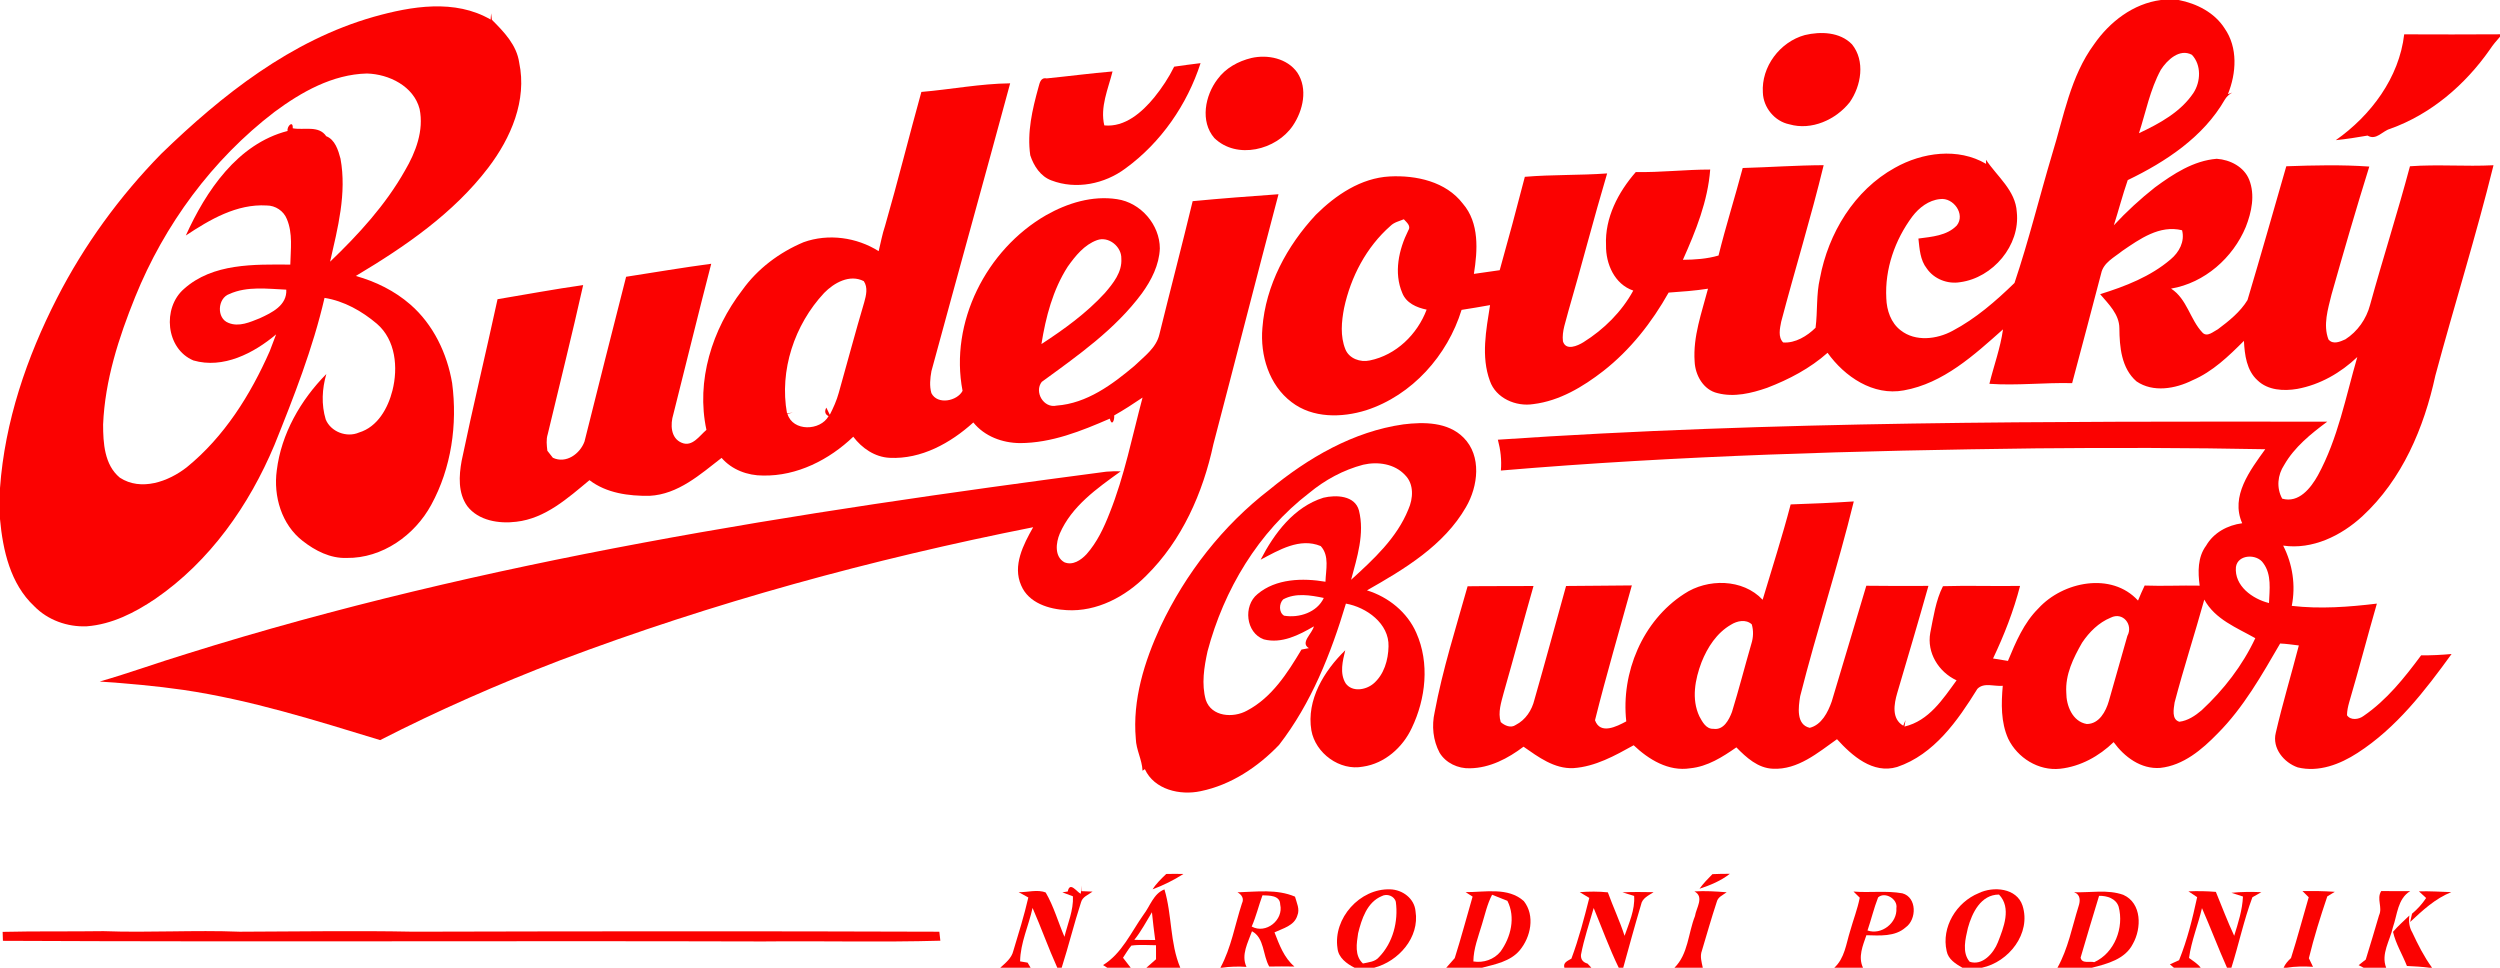 <svg width="124" height="48" viewBox="0 0 124 48" fill="none" xmlns="http://www.w3.org/2000/svg">
<g clip-path="url(#clip0_4049_2349)">
<path d="M107.184 0H108.062C108.956 0.176 109.839 0.621 110.339 1.405C111.008 2.362 110.925 3.631 110.504 4.67L110.715 4.593C110.562 4.678 110.439 4.795 110.35 4.943C109.289 6.792 107.424 8.024 105.536 8.933C105.279 9.672 105.084 10.43 104.846 11.175C105.476 10.496 106.161 9.866 106.888 9.293C107.796 8.627 108.796 7.968 109.952 7.876C110.613 7.922 111.306 8.273 111.56 8.916C111.861 9.674 111.679 10.525 111.39 11.259C110.755 12.789 109.347 14.033 107.685 14.315C108.483 14.831 108.622 15.845 109.246 16.501C109.477 16.739 109.788 16.442 110.009 16.33C110.555 15.921 111.119 15.472 111.476 14.883C112.134 12.677 112.764 10.46 113.4 8.247C114.771 8.198 116.148 8.165 117.517 8.262C116.859 10.369 116.244 12.492 115.642 14.615C115.467 15.33 115.218 16.113 115.49 16.833C115.71 17.109 116.064 16.951 116.33 16.831C116.935 16.445 117.375 15.815 117.555 15.125C118.189 12.825 118.919 10.553 119.534 8.247C120.915 8.145 122.297 8.267 123.678 8.196C122.813 11.699 121.73 15.146 120.793 18.631C120.234 21.215 119.149 23.785 117.168 25.611C116.124 26.571 114.698 27.274 113.245 27.062C113.715 27.983 113.873 29.037 113.672 30.051C115.075 30.214 116.494 30.108 117.893 29.939C117.423 31.568 116.998 33.21 116.519 34.836C116.461 35.043 116.413 35.257 116.411 35.476C116.588 35.745 117 35.688 117.23 35.513C118.384 34.723 119.263 33.616 120.088 32.505C120.591 32.51 121.095 32.484 121.598 32.439C120.275 34.267 118.856 36.108 116.93 37.348C116.066 37.908 115.008 38.318 113.968 38.063C113.28 37.825 112.691 37.11 112.878 36.352C113.214 34.895 113.648 33.462 114.022 32.015C113.713 31.979 113.404 31.93 113.095 31.918C112.185 33.482 111.284 35.088 109.993 36.383C109.221 37.177 108.295 37.966 107.148 38.088C106.192 38.163 105.367 37.542 104.836 36.809C104.115 37.507 103.191 38.02 102.181 38.13C101.111 38.245 100.065 37.588 99.607 36.641C99.238 35.818 99.26 34.895 99.337 34.016C98.924 34.057 98.397 33.833 98.076 34.17C97.104 35.74 95.931 37.424 94.098 38.042C92.896 38.403 91.858 37.483 91.115 36.664C90.169 37.333 89.172 38.19 87.939 38.129C87.195 38.104 86.613 37.57 86.124 37.069C85.433 37.55 84.694 38.022 83.834 38.107C82.759 38.277 81.775 37.672 81.03 36.965C80.099 37.481 79.124 38.027 78.037 38.099C77.092 38.142 76.3 37.547 75.567 37.036C74.8 37.617 73.894 38.094 72.909 38.107C72.32 38.129 71.708 37.844 71.404 37.335C71.077 36.723 71.007 36 71.158 35.329C71.553 33.21 72.211 31.152 72.793 29.079C73.882 29.063 74.972 29.076 76.062 29.066C75.559 30.832 75.086 32.605 74.582 34.369C74.46 34.836 74.288 35.333 74.436 35.814C74.626 35.989 74.941 36.13 75.18 35.957C75.67 35.707 75.982 35.227 76.108 34.706C76.645 32.829 77.154 30.945 77.677 29.065C78.763 29.048 79.851 29.056 80.939 29.037C80.326 31.264 79.671 33.482 79.112 35.724C79.375 36.455 80.19 36.033 80.663 35.78C80.397 33.373 81.465 30.791 83.535 29.456C84.69 28.685 86.443 28.696 87.427 29.748C87.896 28.174 88.402 26.609 88.817 25.019C89.86 24.985 90.905 24.94 91.948 24.871C91.155 28.114 90.107 31.297 89.288 34.534C89.202 35.066 89.077 35.943 89.763 36.1C90.35 35.954 90.665 35.328 90.852 34.798C91.434 32.887 91.99 30.967 92.569 29.053C93.595 29.065 94.622 29.068 95.65 29.06C95.151 30.835 94.625 32.602 94.104 34.369C93.944 34.917 93.81 35.651 94.402 35.995C94.43 35.926 94.485 35.786 94.513 35.717L94.462 36.038C95.675 35.752 96.365 34.68 97.046 33.745C96.155 33.332 95.563 32.375 95.741 31.389C95.897 30.611 96.014 29.776 96.371 29.075C97.644 29.035 98.921 29.084 100.195 29.061C99.875 30.302 99.405 31.504 98.855 32.661C99.101 32.699 99.347 32.74 99.594 32.781C99.98 31.851 100.38 30.893 101.11 30.171C102.321 28.848 104.73 28.35 106.046 29.788C106.149 29.536 106.258 29.288 106.375 29.043C107.283 29.078 108.192 29.029 109.103 29.048C109.013 28.374 108.999 27.636 109.424 27.064C109.795 26.42 110.487 26.048 111.213 25.953C110.616 24.611 111.608 23.324 112.356 22.282C108.578 22.208 104.798 22.203 101.02 22.238C92.153 22.348 83.282 22.59 74.443 23.339C74.489 22.823 74.427 22.308 74.294 21.809C87.984 20.878 101.715 20.903 115.431 20.915C114.621 21.518 113.807 22.17 113.298 23.058C112.966 23.561 112.903 24.197 113.197 24.733C114.022 24.97 114.617 24.206 114.968 23.576C115.965 21.75 116.347 19.685 116.922 17.709C116.1 18.491 115.072 19.083 113.946 19.289C113.275 19.404 112.488 19.364 111.974 18.865C111.428 18.372 111.335 17.597 111.299 16.907C110.54 17.666 109.748 18.434 108.743 18.863C107.9 19.284 106.794 19.481 105.97 18.917C105.218 18.263 105.129 17.206 105.121 16.279C105.117 15.588 104.585 15.082 104.167 14.591C105.412 14.204 106.666 13.718 107.665 12.863C108.088 12.51 108.374 11.979 108.231 11.421C107.119 11.145 106.131 11.855 105.266 12.445C104.871 12.764 104.33 13.023 104.218 13.56C103.747 15.376 103.259 17.19 102.778 19.004C101.409 18.97 100.04 19.133 98.674 19.037C98.894 18.136 99.222 17.259 99.349 16.336C97.915 17.612 96.389 19.013 94.43 19.363C92.907 19.647 91.494 18.682 90.647 17.499C89.779 18.271 88.731 18.822 87.648 19.236C86.871 19.506 86.013 19.713 85.196 19.501C84.489 19.343 84.082 18.61 84.054 17.933C83.966 16.69 84.409 15.503 84.717 14.319C84.069 14.421 83.414 14.467 82.763 14.513C81.933 15.991 80.865 17.354 79.522 18.404C78.51 19.189 77.351 19.884 76.057 20.043C75.19 20.181 74.197 19.754 73.899 18.893C73.453 17.683 73.714 16.366 73.907 15.133C73.436 15.219 72.965 15.296 72.494 15.37C71.798 17.628 70.045 19.608 67.759 20.349C66.552 20.726 65.108 20.75 64.063 19.946C62.941 19.1 62.498 17.62 62.615 16.266C62.775 14.15 63.837 12.184 65.27 10.649C66.254 9.674 67.499 8.829 68.927 8.752C70.242 8.684 71.718 9.005 72.556 10.1C73.383 11.058 73.291 12.419 73.105 13.585C73.532 13.527 73.959 13.465 74.385 13.402C74.817 11.862 75.233 10.318 75.632 8.77C76.989 8.655 78.355 8.701 79.714 8.602C79.039 10.872 78.451 13.167 77.789 15.441C77.674 15.929 77.46 16.42 77.522 16.93C77.669 17.412 78.246 17.155 78.54 16.973C79.552 16.34 80.438 15.464 81.01 14.413C80.079 14.096 79.643 13.085 79.659 12.166C79.595 10.807 80.261 9.534 81.136 8.533C82.367 8.559 83.594 8.408 84.826 8.41C84.707 9.983 84.11 11.459 83.472 12.886C84.067 12.881 84.666 12.842 85.239 12.674C85.6 11.217 86.053 9.784 86.438 8.333C87.777 8.295 89.113 8.199 90.454 8.193C89.822 10.798 89.03 13.364 88.347 15.957C88.283 16.287 88.18 16.72 88.445 16.986C89.045 17.032 89.644 16.662 90.052 16.256C90.158 15.441 90.08 14.607 90.269 13.802C90.68 11.581 91.967 9.436 93.989 8.321C95.344 7.558 97.117 7.308 98.509 8.127L98.507 7.925C99.053 8.753 99.972 9.441 100.033 10.519C100.21 12.168 98.85 13.78 97.219 13.997C96.598 14.101 95.925 13.839 95.569 13.317C95.237 12.898 95.21 12.342 95.153 11.832C95.814 11.742 96.571 11.694 97.059 11.181C97.495 10.626 96.885 9.781 96.226 9.875C95.663 9.929 95.186 10.3 94.853 10.736C93.989 11.896 93.481 13.346 93.561 14.798C93.58 15.39 93.787 16.016 94.276 16.386C95.007 16.961 96.069 16.83 96.842 16.412C97.995 15.804 98.992 14.936 99.919 14.035C100.627 11.933 101.154 9.768 101.789 7.639C102.363 5.788 102.69 3.794 103.867 2.196C104.639 1.083 105.805 0.179 107.184 0ZM107.177 3.462C106.643 4.442 106.435 5.555 106.093 6.607C107.108 6.127 108.154 5.564 108.794 4.611C109.16 4.05 109.194 3.222 108.72 2.719C108.107 2.388 107.488 2.979 107.177 3.462ZM68.969 11.203C67.77 12.255 66.998 13.734 66.667 15.278C66.538 15.948 66.469 16.673 66.73 17.323C66.915 17.786 67.472 17.984 67.942 17.878C69.248 17.612 70.301 16.583 70.761 15.358C70.265 15.256 69.744 15.031 69.551 14.527C69.126 13.527 69.379 12.376 69.848 11.436C70.005 11.208 69.767 11.028 69.63 10.876C69.402 10.969 69.147 11.025 68.969 11.203ZM110.902 28.123C110.815 29.06 111.722 29.707 112.542 29.911C112.567 29.25 112.683 28.504 112.26 27.934C111.949 27.46 110.995 27.485 110.902 28.123ZM109.333 29.74C108.859 31.447 108.31 33.132 107.86 34.844C107.816 35.157 107.7 35.684 108.097 35.799C108.515 35.747 108.884 35.5 109.199 35.232C110.296 34.213 111.228 33.011 111.863 31.654C110.945 31.134 109.867 30.722 109.333 29.74ZM104.691 30.636C104.097 30.878 103.623 31.353 103.272 31.877C102.839 32.633 102.432 33.457 102.488 34.355C102.485 34.994 102.794 35.793 103.505 35.911C104.122 35.91 104.453 35.282 104.6 34.769C104.902 33.692 105.212 32.617 105.517 31.542C105.82 30.988 105.296 30.329 104.691 30.636ZM85.856 30.985C85.15 31.392 84.69 32.107 84.396 32.846C84.074 33.694 83.887 34.678 84.29 35.533C84.436 35.803 84.623 36.168 84.988 36.15C85.491 36.225 85.758 35.704 85.906 35.313C86.251 34.192 86.542 33.056 86.868 31.93C86.967 31.619 86.98 31.282 86.888 30.968C86.597 30.7 86.16 30.794 85.856 30.985Z" fill="#FB0201"/>
<path d="M18.541 0.833C20.412 0.307 22.565 -0.058 24.334 0.97C24.34 0.893 24.354 0.736 24.36 0.659C24.369 0.74 24.388 0.901 24.397 0.981C24.997 1.58 25.628 2.231 25.752 3.108C26.148 4.979 25.339 6.846 24.221 8.314C22.489 10.589 20.081 12.235 17.648 13.688C18.635 13.963 19.577 14.428 20.351 15.102C21.492 16.093 22.178 17.531 22.426 19.003C22.695 21.052 22.389 23.212 21.389 25.04C20.571 26.549 18.96 27.698 17.195 27.674C16.384 27.703 15.634 27.316 15.014 26.831C13.964 26.02 13.554 24.61 13.728 23.332C13.949 21.521 14.91 19.841 16.186 18.552C15.973 19.282 15.933 20.07 16.155 20.803C16.406 21.417 17.195 21.72 17.805 21.454C18.731 21.176 19.245 20.242 19.466 19.366C19.751 18.238 19.628 16.861 18.693 16.058C17.953 15.431 17.067 14.929 16.097 14.775C15.517 17.283 14.572 19.688 13.612 22.072C12.357 25.065 10.414 27.838 7.709 29.699C6.691 30.386 5.549 30.971 4.302 31.065C3.345 31.106 2.366 30.756 1.696 30.066C0.514 28.961 0.141 27.294 0 25.747V24.205C0.238 20.911 1.323 17.727 2.822 14.796C4.168 12.163 5.927 9.743 8 7.627C11.009 4.711 14.435 2.002 18.541 0.833ZM13.615 5.551C10.53 7.91 8.153 11.147 6.704 14.73C5.888 16.749 5.206 18.863 5.114 21.052C5.115 21.97 5.175 23.056 5.942 23.691C6.995 24.381 8.359 23.885 9.265 23.175C11.124 21.664 12.427 19.58 13.38 17.415C13.485 17.137 13.592 16.861 13.695 16.585C12.592 17.518 11.066 18.307 9.593 17.878C8.224 17.303 8.039 15.27 9.128 14.328C10.558 13.05 12.602 13.114 14.399 13.124C14.415 12.371 14.531 11.576 14.227 10.862C14.068 10.461 13.66 10.19 13.227 10.192C11.742 10.103 10.406 10.892 9.217 11.681C10.214 9.48 11.777 7.136 14.265 6.496C14.215 6.269 14.544 5.944 14.52 6.362C15.069 6.47 15.807 6.2 16.181 6.756C16.616 6.922 16.78 7.455 16.889 7.871C17.205 9.587 16.752 11.313 16.373 12.98C17.785 11.627 19.126 10.165 20.088 8.456C20.622 7.547 21.032 6.468 20.812 5.405C20.52 4.276 19.293 3.674 18.197 3.646C16.49 3.689 14.949 4.562 13.615 5.551ZM11.378 14.582C10.783 14.791 10.73 15.792 11.335 16.016C11.853 16.23 12.402 15.978 12.883 15.786C13.488 15.508 14.242 15.146 14.2 14.367C13.263 14.326 12.259 14.186 11.378 14.582Z" fill="#FB0201"/>
<path d="M89.52 1.739C90.305 1.552 91.262 1.583 91.859 2.199C92.524 3.021 92.317 4.253 91.747 5.07C91.061 5.937 89.854 6.485 88.753 6.166C88.02 6.018 87.461 5.331 87.438 4.593C87.356 3.312 88.281 2.079 89.52 1.739Z" fill="#FB0201"/>
<path d="M119.248 1.703C120.832 1.715 122.416 1.706 124 1.701V1.821C123.817 2.027 123.641 2.236 123.492 2.464C122.272 4.208 120.574 5.668 118.547 6.391C118.162 6.498 117.861 6.981 117.431 6.725C116.907 6.817 116.383 6.898 115.856 6.952C117.598 5.727 119 3.853 119.248 1.703Z" fill="#FB0201"/>
<path d="M62.068 2.877C62.873 2.693 63.843 2.892 64.343 3.595C64.88 4.397 64.635 5.482 64.124 6.235C63.304 7.445 61.344 7.928 60.231 6.847C59.518 6.023 59.771 4.736 60.388 3.929C60.788 3.378 61.415 3.035 62.068 2.877Z" fill="#FB0201"/>
<path d="M58.239 3.307C58.673 3.245 59.11 3.183 59.548 3.132C58.885 5.185 57.586 7.07 55.83 8.349C54.796 9.125 53.378 9.419 52.151 8.949C51.609 8.75 51.272 8.226 51.101 7.701C50.936 6.566 51.205 5.426 51.506 4.335C51.568 4.128 51.607 3.827 51.915 3.889C53.004 3.781 54.09 3.635 55.182 3.544C54.963 4.419 54.558 5.303 54.773 6.22C55.797 6.322 56.648 5.566 57.252 4.831C57.633 4.36 57.969 3.852 58.239 3.307Z" fill="#FB0201"/>
<path d="M45.7 4.56C47.17 4.435 48.628 4.149 50.104 4.133C48.815 8.895 47.492 13.647 46.199 18.408C46.135 18.764 46.095 19.147 46.197 19.499C46.498 20.098 47.48 19.892 47.743 19.386C47.09 15.996 48.916 12.383 51.888 10.672C52.945 10.073 54.181 9.689 55.405 9.879C56.582 10.05 57.526 11.145 57.528 12.325C57.496 13.142 57.109 13.9 56.638 14.551C55.311 16.345 53.454 17.64 51.67 18.942C51.286 19.438 51.763 20.267 52.411 20.117C53.905 20.009 55.172 19.073 56.276 18.14C56.746 17.683 57.349 17.26 57.505 16.588C58.047 14.383 58.624 12.186 59.156 9.978C60.573 9.842 61.993 9.736 63.414 9.634C62.321 13.764 61.268 17.903 60.183 22.036C59.669 24.441 58.627 26.806 56.85 28.557C55.823 29.592 54.405 30.353 52.907 30.263C52.032 30.219 51.02 29.913 50.651 29.038C50.212 28.052 50.762 27.008 51.245 26.15C43.256 27.736 35.371 29.885 27.753 32.763C24.724 33.927 21.741 35.232 18.855 36.709C15.649 35.732 12.435 34.715 9.108 34.221C7.728 34.022 6.337 33.899 4.945 33.804C6.405 33.386 7.83 32.864 9.282 32.423C24.101 27.776 39.51 25.417 54.874 23.395C55.112 23.375 55.35 23.37 55.59 23.377C54.419 24.219 53.151 25.106 52.563 26.469C52.374 26.919 52.292 27.6 52.788 27.886C53.204 28.065 53.618 27.781 53.892 27.488C54.413 26.901 54.75 26.181 55.033 25.458C55.775 23.605 56.157 21.641 56.671 19.719C56.212 20.03 55.747 20.331 55.264 20.605C55.286 20.885 55.135 21.146 55.046 20.765C53.633 21.38 52.159 21.973 50.592 21.978C49.719 21.971 48.833 21.644 48.277 20.954C47.151 21.975 45.693 22.787 44.126 22.708C43.393 22.673 42.75 22.23 42.322 21.661C41.133 22.802 39.533 23.619 37.853 23.587C37.084 23.591 36.299 23.301 35.791 22.711C34.73 23.532 33.637 24.519 32.218 24.593C31.185 24.607 30.081 24.462 29.238 23.816C28.169 24.702 27.052 25.716 25.608 25.879C24.752 25.986 23.732 25.828 23.176 25.103C22.712 24.45 22.761 23.599 22.899 22.849C23.456 20.172 24.099 17.513 24.678 14.841C26.093 14.605 27.503 14.341 28.925 14.14C28.373 16.613 27.755 19.07 27.168 21.534C27.083 21.804 27.118 22.083 27.149 22.358C27.24 22.473 27.331 22.59 27.422 22.705C28.075 23.015 28.766 22.512 28.991 21.902C29.671 19.177 30.36 16.451 31.055 13.728C32.462 13.509 33.867 13.271 35.277 13.083C34.632 15.569 34.026 18.062 33.397 20.55C33.244 21.043 33.258 21.738 33.817 21.963C34.34 22.182 34.695 21.611 35.039 21.322C34.515 18.889 35.322 16.335 36.816 14.392C37.572 13.33 38.658 12.518 39.859 12.013C41.084 11.574 42.487 11.768 43.582 12.457C43.686 12.039 43.759 11.614 43.898 11.206C44.534 9 45.086 6.771 45.7 4.56ZM52.961 13.223C52.219 14.377 51.87 15.726 51.655 17.066C52.783 16.33 53.887 15.533 54.8 14.536C55.215 14.053 55.664 13.498 55.618 12.822C55.635 12.235 54.987 11.701 54.414 11.911C53.778 12.141 53.34 12.692 52.961 13.223ZM40.877 14.53C39.407 16.103 38.65 18.375 39.035 20.5C39.108 20.492 39.252 20.474 39.323 20.466L39.057 20.525C39.32 21.416 40.688 21.378 41.099 20.638C40.907 20.555 40.894 20.382 40.986 20.219L41.158 20.573C41.338 20.222 41.499 19.862 41.603 19.483C42.026 17.987 42.423 16.483 42.866 14.992C42.96 14.653 43.058 14.26 42.844 13.945C42.145 13.588 41.368 14.027 40.877 14.53Z" fill="#FB0201"/>
<path d="M62.971 24.283C64.88 22.713 67.117 21.403 69.607 21.049C70.624 20.924 71.814 20.926 72.588 21.702C73.504 22.613 73.315 24.123 72.712 25.154C71.619 27.056 69.662 28.226 67.802 29.282C68.865 29.61 69.804 30.368 70.25 31.392C70.916 32.89 70.72 34.657 70.024 36.108C69.577 37.07 68.684 37.867 67.608 38.025C66.454 38.25 65.247 37.364 65.044 36.228C64.791 34.719 65.675 33.273 66.724 32.254C66.596 32.783 66.439 33.393 66.742 33.891C67.064 34.341 67.737 34.228 68.116 33.914C68.651 33.464 68.858 32.734 68.871 32.058C68.904 30.927 67.775 30.118 66.757 29.939C66.016 32.415 65.04 34.884 63.442 36.947C62.395 38.04 61.058 38.934 59.553 39.242C58.535 39.462 57.253 39.171 56.785 38.15L56.67 38.229C56.648 37.683 56.352 37.19 56.336 36.641C56.165 34.713 56.762 32.809 57.561 31.075C58.806 28.438 60.649 26.07 62.971 24.283ZM64.938 24.45C62.41 26.388 60.704 29.254 59.895 32.3C59.723 33.085 59.586 33.932 59.808 34.718C60.09 35.556 61.168 35.625 61.848 35.249C63.085 34.599 63.86 33.381 64.553 32.219C64.644 32.203 64.827 32.166 64.92 32.148C64.472 31.882 65.09 31.424 65.168 31.067C64.429 31.499 63.569 31.94 62.686 31.713C61.79 31.389 61.654 30.048 62.372 29.467C63.285 28.695 64.616 28.663 65.743 28.854C65.76 28.269 65.951 27.565 65.508 27.085C64.468 26.653 63.425 27.288 62.527 27.761C63.202 26.457 64.176 25.144 65.642 24.687C66.262 24.538 67.201 24.57 67.403 25.317C67.694 26.471 67.311 27.644 67.015 28.757C68.124 27.748 69.283 26.686 69.853 25.269C70.095 24.73 70.143 24.015 69.696 23.568C69.175 23 68.336 22.884 67.613 23.05C66.629 23.309 65.718 23.804 64.938 24.45ZM63.645 29.73C63.438 29.936 63.42 30.372 63.69 30.538C64.434 30.664 65.325 30.376 65.66 29.658C65.002 29.522 64.263 29.393 63.645 29.73Z" fill="#FB0201"/>
<path d="M57.845 43.349C58.13 43.343 58.412 43.34 58.698 43.349C58.217 43.657 57.703 43.91 57.169 44.111C57.351 43.82 57.6 43.585 57.845 43.349Z" fill="#FB0201"/>
<path d="M84.937 43.358C85.223 43.346 85.51 43.338 85.8 43.341C85.362 43.687 84.824 43.91 84.295 44.083C84.482 43.82 84.709 43.588 84.937 43.358Z" fill="#FB0201"/>
<path d="M52.96 44.218C53.069 43.7 53.401 44.239 53.604 44.331L53.662 43.919C53.657 43.989 53.646 44.13 53.641 44.201C53.823 44.208 54.008 44.216 54.191 44.224C53.988 44.38 53.692 44.476 53.619 44.752C53.27 45.825 53.003 46.923 52.659 48H52.442C52.002 47.024 51.644 46.013 51.215 45.033C51.022 45.919 50.61 46.766 50.597 47.684C50.69 47.699 50.876 47.73 50.969 47.747C51.007 47.809 51.081 47.936 51.119 48H49.612C49.873 47.763 50.174 47.528 50.26 47.168C50.526 46.289 50.8 45.409 51.005 44.515C50.845 44.426 50.685 44.339 50.526 44.251C50.964 44.264 51.458 44.101 51.867 44.269C52.269 44.957 52.482 45.736 52.797 46.466C52.958 45.802 53.249 45.155 53.218 44.458C53.042 44.392 52.867 44.326 52.693 44.26L52.96 44.218Z" fill="#FB0201"/>
<path d="M66.34 47.033C66.115 45.551 67.449 44.058 68.954 44.111C69.564 44.129 70.156 44.564 70.21 45.197C70.419 46.491 69.372 47.683 68.157 48H67.188C66.8 47.804 66.383 47.502 66.34 47.033ZM68.534 44.448C67.802 44.752 67.535 45.589 67.362 46.292C67.289 46.794 67.177 47.402 67.602 47.79C67.879 47.725 68.203 47.711 68.4 47.472C69.09 46.761 69.364 45.7 69.233 44.734C69.165 44.44 68.789 44.305 68.534 44.448Z" fill="#FB0201"/>
<path d="M56.716 45.372C57.047 44.943 57.212 44.324 57.756 44.114C58.139 45.38 58.022 46.767 58.543 48H56.86C57.022 47.864 57.179 47.719 57.339 47.579C57.339 47.405 57.339 47.056 57.338 46.884C56.931 46.882 56.519 46.844 56.114 46.902C55.959 47.089 55.835 47.301 55.701 47.504C55.825 47.671 55.954 47.836 56.084 48H54.92L54.712 47.868C55.65 47.288 56.101 46.238 56.716 45.372ZM56.261 46.618C56.607 46.619 56.951 46.623 57.298 46.624C57.235 46.166 57.184 45.707 57.136 45.248C56.852 45.709 56.605 46.194 56.261 46.618Z" fill="#FB0201"/>
<path d="M61.377 44.259C62.324 44.232 63.334 44.088 64.232 44.474C64.313 44.776 64.483 45.095 64.348 45.411C64.199 45.916 63.635 46.045 63.215 46.245C63.453 46.856 63.683 47.5 64.204 47.941C63.786 47.933 63.371 47.933 62.954 47.941C62.628 47.379 62.722 46.521 62.098 46.19C61.901 46.754 61.547 47.357 61.825 47.957C61.416 47.931 61.006 47.939 60.601 48H60.532C61.071 47.004 61.251 45.876 61.6 44.811C61.719 44.573 61.592 44.372 61.377 44.259ZM62.084 45.957C62.794 46.346 63.676 45.626 63.498 44.862C63.49 44.4 62.951 44.42 62.618 44.407C62.43 44.919 62.304 45.455 62.084 45.957Z" fill="#FB0201"/>
<path d="M72.694 44.25C73.649 44.255 74.803 43.991 75.581 44.694C76.151 45.413 75.928 46.483 75.371 47.144C74.908 47.689 74.165 47.827 73.507 48H71.733C71.877 47.844 72.014 47.683 72.155 47.523C72.475 46.514 72.745 45.488 73.041 44.472C72.953 44.416 72.78 44.306 72.694 44.25ZM73.501 45.861C73.324 46.46 73.084 47.053 73.079 47.688C73.577 47.77 74.104 47.594 74.425 47.199C74.942 46.484 75.182 45.5 74.767 44.681C74.514 44.579 74.259 44.477 74.008 44.379C73.763 44.845 73.656 45.362 73.501 45.861Z" fill="#FB0201"/>
<path d="M78.356 44.252C78.819 44.214 79.286 44.213 79.749 44.26C80.011 44.985 80.342 45.684 80.579 46.417C80.8 45.776 81.101 45.132 81.053 44.438C80.858 44.38 80.665 44.321 80.474 44.26C80.989 44.234 81.504 44.245 82.02 44.252C81.772 44.413 81.451 44.55 81.395 44.873C81.086 45.911 80.8 46.956 80.512 48H80.289C79.821 47.035 79.458 46.026 79.047 45.038C78.828 45.807 78.565 46.57 78.416 47.359C78.401 47.584 78.51 47.729 78.745 47.796C78.791 47.847 78.884 47.949 78.932 48H77.594C77.515 47.739 77.764 47.657 77.942 47.548C78.308 46.567 78.573 45.551 78.829 44.536C78.671 44.441 78.513 44.347 78.356 44.252Z" fill="#FB0201"/>
<path d="M84.042 44.214C84.576 44.18 85.11 44.214 85.643 44.257C85.461 44.394 85.21 44.486 85.152 44.73C84.887 45.533 84.657 46.346 84.414 47.155C84.308 47.433 84.401 47.722 84.459 48H83.052C83.738 47.324 83.731 46.287 84.072 45.436C84.126 45.041 84.55 44.481 84.042 44.214Z" fill="#FB0201"/>
<path d="M91.934 44.221C92.739 44.29 93.561 44.165 94.359 44.309C95.088 44.508 95.072 45.611 94.519 45.999C93.99 46.471 93.231 46.402 92.573 46.387C92.395 46.905 92.152 47.459 92.405 48H90.98C91.497 47.531 91.567 46.813 91.765 46.185C91.92 45.631 92.132 45.092 92.244 44.526C92.142 44.421 92.038 44.319 91.934 44.221ZM93.154 44.512C92.944 45.048 92.813 45.608 92.628 46.152C93.319 46.394 94.111 45.776 94.061 45.049C94.144 44.586 93.483 44.209 93.154 44.512Z" fill="#FB0201"/>
<path d="M98.144 44.3C98.871 43.945 100.033 44.043 100.318 44.921C100.756 46.292 99.64 47.716 98.299 48H97.335C97.003 47.809 96.631 47.581 96.555 47.175C96.282 45.991 97.037 44.75 98.144 44.3ZM97.608 46.026C97.487 46.56 97.304 47.241 97.695 47.703C98.329 47.916 98.883 47.278 99.094 46.742C99.377 46.013 99.784 45.033 99.15 44.37C98.248 44.372 97.813 45.281 97.608 46.026Z" fill="#FB0201"/>
<path d="M102.875 44.254C103.682 44.283 104.537 44.107 105.314 44.383C106.243 44.798 106.227 46.047 105.79 46.816C105.407 47.579 104.515 47.808 103.755 48H102.049C102.579 47.053 102.776 45.976 103.097 44.949C103.191 44.678 103.193 44.365 102.875 44.254ZM104.114 44.433C103.801 45.452 103.499 46.476 103.198 47.497C103.262 47.819 103.644 47.661 103.874 47.724C104.884 47.267 105.362 46.006 105.084 44.97C104.95 44.561 104.504 44.426 104.114 44.433Z" fill="#FB0201"/>
<path d="M108.546 44.211C108.999 44.191 109.454 44.2 109.907 44.237C110.205 44.966 110.484 45.702 110.816 46.415C111.013 45.779 111.221 45.138 111.251 44.468C111.107 44.422 110.821 44.329 110.679 44.283C111.17 44.232 111.666 44.232 112.162 44.251C112.013 44.336 111.866 44.42 111.719 44.504C111.292 45.645 111.044 46.84 110.677 48H110.459C110.024 47.022 109.647 46.021 109.218 45.043C109.024 45.871 108.69 46.669 108.576 47.514C108.776 47.666 109.001 47.795 109.156 48H107.827L107.627 47.832C107.741 47.78 107.969 47.676 108.083 47.625C108.49 46.619 108.75 45.557 108.979 44.499C108.87 44.426 108.655 44.283 108.546 44.211Z" fill="#FB0201"/>
<path d="M114.201 44.196C114.735 44.19 115.272 44.195 115.806 44.234C115.713 44.29 115.527 44.403 115.434 44.461C115.092 45.472 114.771 46.493 114.52 47.528C114.571 47.635 114.674 47.847 114.725 47.954C114.287 47.929 113.849 47.928 113.415 48H113.265C113.346 47.811 113.485 47.658 113.634 47.519C113.953 46.521 114.217 45.508 114.512 44.504C114.406 44.4 114.302 44.298 114.201 44.196Z" fill="#FB0201"/>
<path d="M118.109 44.196C118.589 44.201 119.068 44.203 119.548 44.199C118.918 44.577 118.909 45.371 118.688 45.994C118.546 46.654 118.084 47.311 118.354 48H117.236L116.988 47.872C117.078 47.803 117.254 47.663 117.342 47.594C117.564 46.862 117.79 46.134 118 45.401C118.19 44.998 117.863 44.587 118.109 44.196Z" fill="#FB0201"/>
<path d="M119.979 44.211C120.513 44.194 121.047 44.234 121.583 44.249C120.784 44.571 120.161 45.154 119.543 45.73C119.566 45.628 119.614 45.422 119.637 45.319C119.906 45.095 120.143 44.832 120.336 44.54C120.247 44.458 120.068 44.293 119.979 44.211Z" fill="#FB0201"/>
<path d="M118.694 46.22C118.939 45.926 119.233 45.679 119.506 45.409C119.462 45.7 119.498 45.996 119.65 46.251C119.933 46.858 120.235 47.456 120.631 48H120.503C120.131 47.949 119.758 47.931 119.384 47.913C119.162 47.346 118.83 46.817 118.694 46.22Z" fill="#FB0201"/>
<path d="M0.131 46.221C1.799 46.18 3.467 46.21 5.134 46.185C7.387 46.269 9.642 46.123 11.892 46.213C14.763 46.206 17.628 46.154 20.496 46.212C29.198 46.19 37.889 46.182 46.591 46.213C46.602 46.325 46.629 46.547 46.641 46.659C43.714 46.742 40.783 46.665 37.856 46.696C25.286 46.659 12.716 46.724 0.145 46.665C0.142 46.555 0.134 46.331 0.131 46.221Z" fill="#FB0201"/>
</g>
<defs>
<clipPath id="clip0_4049_2349">
<rect width="124" height="48" fill="white"/>
</clipPath>
</defs>
</svg>
